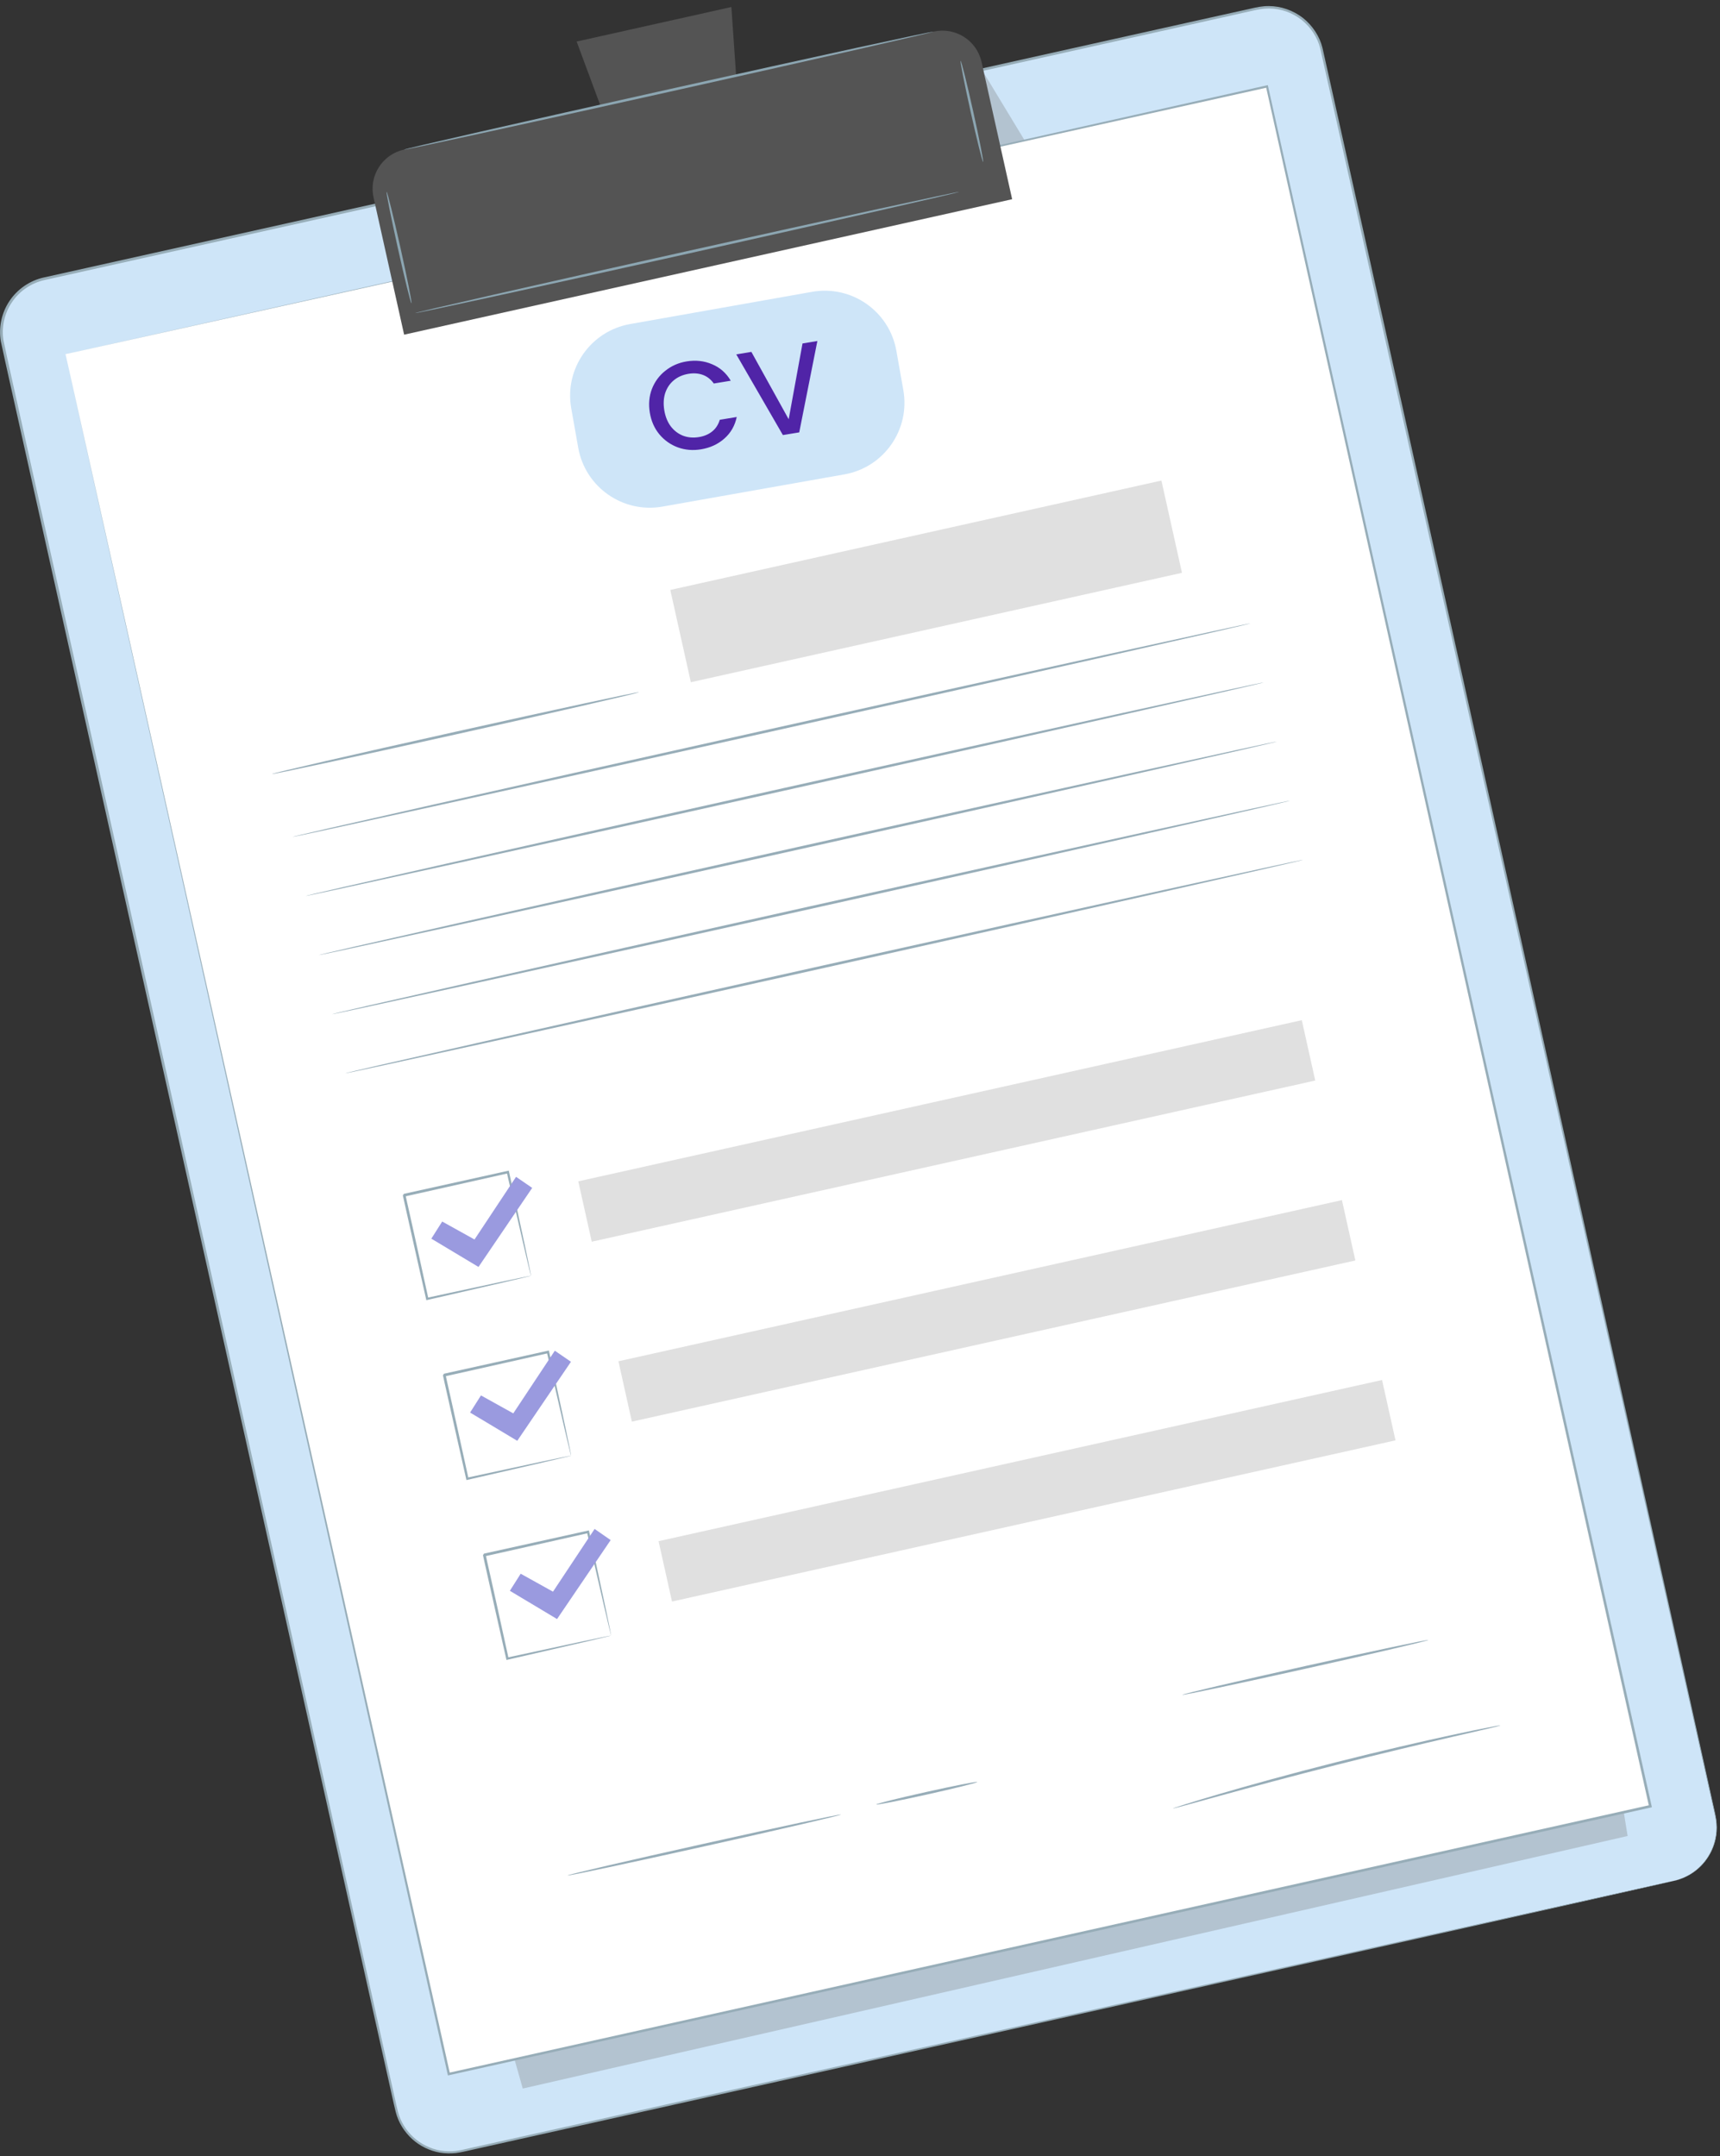 <svg xmlns="http://www.w3.org/2000/svg" width="272" height="341" viewBox="0 0 272 341" fill="none"><rect x="0" y="0" width="272" height="341" fill="#333333" stroke="none"/><g clip-path="url(#clip0_107_2250)"><path d="M264.71 297.46L72.95 340.2C68.3 341.24 63.68 338.3 62.64 333.65L0.41 54.39C-0.63 49.74 2.31 45.12 6.96 44.08L198.72 1.35C203.37 0.31 207.99 3.25 209.03 7.9L271.26 287.15C272.3 291.8 269.37 296.42 264.71 297.46Z" fill="#CEE5F8"></path><path d="M264.71 297.46C264.71 297.46 264.92 297.39 265.35 297.27C265.77 297.15 266.39 296.91 267.15 296.49C267.89 296.05 268.77 295.39 269.57 294.38C270.36 293.38 271.07 292.01 271.32 290.33C271.46 289.5 271.45 288.59 271.3 287.66C271.14 286.73 270.89 285.76 270.67 284.74C270.21 282.7 269.71 280.46 269.17 278.04C268.08 273.2 266.83 267.61 265.42 261.31C259.79 236.14 251.65 199.71 241.6 154.71C236.58 132.2 231.07 107.55 225.17 81.09C222.22 67.86 219.16 54.17 216.02 40.08C214.45 33.03 212.85 25.88 211.24 18.63C210.43 15.01 209.61 11.36 208.79 7.69C208.35 5.9 207.27 4.29 205.82 3.13C204.35 2 202.52 1.33 200.65 1.34C199.71 1.34 198.8 1.52 197.87 1.74C196.94 1.95 196 2.16 195.07 2.37C193.2 2.79 191.32 3.21 189.44 3.63C185.67 4.47 181.89 5.31 178.08 6.16C170.46 7.86 162.76 9.58 154.97 11.31C139.39 14.78 123.49 18.33 107.3 21.94C74.92 29.16 41.39 36.63 7.05 44.29C4.95 44.75 3.05 46.04 1.87 47.83C0.67 49.6 0.19 51.84 0.57 53.95C1.47 58.21 2.46 62.47 3.39 66.71C5.28 75.19 7.16 83.62 9.02 91.98C12.75 108.71 16.42 125.19 20.03 141.38C27.24 173.77 34.2 205.01 40.83 234.78C47.46 264.54 53.75 292.82 59.64 319.29C60.38 322.6 61.11 325.88 61.83 329.13C62.2 330.75 62.54 332.39 62.93 333.97C63.34 335.54 64.22 336.96 65.41 338.04C66.6 339.12 68.09 339.84 69.65 340.12C70.43 340.25 71.23 340.27 72.02 340.19C72.8 340.09 73.58 339.9 74.37 339.72C77.5 339.02 80.61 338.33 83.68 337.65C95.97 334.92 107.76 332.29 119.01 329.79C164.03 319.79 200.46 311.69 225.63 306.1C238.22 303.31 247.99 301.15 254.62 299.68C257.93 298.95 260.46 298.39 262.16 298.02C263.86 297.65 264.73 297.47 264.73 297.47C264.73 297.47 263.86 297.68 262.17 298.06C260.47 298.44 257.95 299.01 254.64 299.76C248.01 301.25 238.24 303.44 225.66 306.26C200.49 311.89 164.07 320.03 119.06 330.08C107.81 332.59 96.02 335.22 83.73 337.97C80.66 338.66 77.56 339.35 74.42 340.05C73.64 340.22 72.86 340.42 72.04 340.52C71.22 340.6 70.39 340.58 69.58 340.45C67.95 340.16 66.4 339.42 65.17 338.29C63.94 337.17 63.01 335.69 62.59 334.06C62.19 332.44 61.86 330.83 61.49 329.2C60.76 325.95 60.03 322.67 59.29 319.36C53.39 292.89 47.08 264.61 40.44 234.85C33.8 205.09 26.84 173.85 19.61 141.46C16 125.27 12.33 108.78 8.6 92.06C6.74 83.7 4.86 75.27 2.97 66.79C2.03 62.54 1.06 58.31 0.14 54.01C-0.25 51.81 0.25 49.45 1.51 47.59C2.75 45.72 4.74 44.36 6.95 43.88C41.29 36.23 74.82 28.76 107.2 21.54C123.39 17.93 139.3 14.39 154.87 10.92C162.66 9.19 170.36 7.47 177.98 5.77C181.79 4.92 185.58 4.08 189.34 3.24C191.22 2.82 193.1 2.4 194.97 1.99C195.91 1.78 196.84 1.57 197.77 1.37C198.69 1.15 199.66 0.95 200.64 0.96C202.59 0.96 204.51 1.65 206.04 2.83C207.55 4.03 208.68 5.72 209.14 7.59C209.96 11.26 210.78 14.91 211.59 18.54C213.2 25.79 214.8 32.94 216.37 39.99C219.51 54.09 222.55 67.77 225.5 81.01C231.39 107.48 236.87 132.13 241.88 154.64C251.88 199.66 259.98 236.09 265.58 261.27C266.98 267.56 268.22 273.16 269.29 278C269.83 280.42 270.32 282.66 270.77 284.71C270.99 285.74 271.24 286.7 271.39 287.64C271.54 288.58 271.55 289.5 271.4 290.34C271.14 292.03 270.41 293.41 269.61 294.42C268.8 295.43 267.91 296.09 267.16 296.53C266.39 296.94 265.77 297.18 265.35 297.3C264.92 297.41 264.71 297.47 264.71 297.47V297.46Z" fill="#97ADB8"></path><g opacity="0.3"><path d="M82.67 330.31L257.39 290.37L251.86 256.12L241.96 236.93L74.82 302.58L82.67 330.31Z" fill="#717171"></path></g><g opacity="0.3"><path d="M155.61 11.59L162.22 22.51L163.51 28.29L159.02 29.29L155.61 11.59Z" fill="#717171"></path></g><path d="M10.36 56.01L70.98 328.01L260.99 285.67L250.15 237.03L200.37 13.67L10.36 56.01Z" fill="white"></path><path d="M10.36 56.01C11.71 55.71 84.85 39.34 200.33 13.5L200.49 13.46L200.53 13.63C217.39 89.22 238.42 183.55 261.18 285.6V285.62L261.23 285.82L261.03 285.87C193.1 301 128.6 315.37 71.02 328.2L70.83 328.24L70.79 328.05C35.11 167.43 10.73 57.67 10.36 56.01C10.73 57.67 35.26 167.4 71.16 327.97L70.93 327.83C128.51 314.99 193.01 300.61 260.94 285.47L260.78 285.72V285.7C238.05 183.64 217.04 89.31 200.2 13.71L200.4 13.84C84.88 39.47 11.71 55.71 10.36 56.01Z" fill="#97ADB8"></path><path d="M63.874 23.666L147.669 4.997C151.076 4.238 154.463 6.383 155.224 9.799L160.061 31.507L63.908 52.929L59.072 31.222C58.313 27.815 60.458 24.428 63.874 23.666Z" fill="#545454"></path><path d="M115.66 1.11L91.19 6.57L98.73 26.9L117.16 22.8L115.66 1.11Z" fill="#545454"></path><path d="M147.661 4.99C147.681 5.1 128.951 9.37 105.811 14.53C82.671 19.69 63.891 23.78 63.871 23.67C63.851 23.56 82.581 19.29 105.721 14.13C128.851 8.97 147.631 4.88 147.661 5V4.99Z" fill="#8CA6B2"></path><path d="M65.061 47.95C64.951 47.97 63.981 44.05 62.901 39.19C61.821 34.32 61.031 30.36 61.141 30.34C61.251 30.32 62.221 34.24 63.311 39.1C64.391 43.96 65.181 47.93 65.071 47.95H65.061Z" fill="#8CA6B2"></path><path d="M155.471 25.61C155.361 25.63 154.471 22.07 153.491 17.66C152.511 13.24 151.801 9.64 151.911 9.62C152.021 9.6 152.911 13.16 153.891 17.57C154.871 21.99 155.581 25.59 155.471 25.61Z" fill="#8CA6B2"></path><path d="M151.66 30.35C151.68 30.46 132.45 34.84 108.7 40.14C84.94 45.43 65.67 49.63 65.65 49.52C65.63 49.41 84.86 45.03 108.61 39.73C132.36 34.44 151.63 30.24 151.66 30.35Z" fill="#8CA6B2"></path><path d="M101.05 109.48C101.08 109.59 88.1 112.58 72.08 116.15C56.05 119.72 43.04 122.53 43.01 122.41C42.98 122.3 55.95 119.31 71.98 115.74C88 112.17 101.02 109.36 101.04 109.48H101.05Z" fill="#97ADB8"></path><path d="M197.76 98.59C197.79 98.7 163.89 106.35 122.06 115.68C80.21 125.01 46.28 132.47 46.26 132.36C46.23 132.25 80.13 124.6 121.97 115.27C163.8 105.95 197.74 98.48 197.76 98.59Z" fill="#97ADB8"></path><path d="M199.84 107.93C199.87 108.04 165.97 115.69 124.14 125.02C82.29 134.35 48.36 141.81 48.34 141.7C48.31 141.59 82.21 133.94 124.05 124.61C165.88 115.29 199.82 107.82 199.84 107.93Z" fill="#97ADB8"></path><path d="M201.93 117.28C201.96 117.39 168.06 125.04 126.23 134.37C84.38 143.7 50.45 151.16 50.43 151.05C50.4 150.94 84.3 143.29 126.14 133.96C167.97 124.64 201.91 117.17 201.93 117.28Z" fill="#97ADB8"></path><path d="M204.01 126.63C204.04 126.74 170.14 134.39 128.31 143.72C86.46 153.05 52.53 160.51 52.51 160.4C52.48 160.29 86.38 152.64 128.22 143.31C170.05 133.99 203.99 126.52 204.01 126.63Z" fill="#97ADB8"></path><path d="M206.09 135.98C206.12 136.09 172.22 143.74 130.39 153.07C88.54 162.4 54.61 169.86 54.59 169.75C54.56 169.64 88.46 161.99 130.3 152.66C172.13 143.34 206.07 135.87 206.09 135.98Z" fill="#97ADB8"></path><path d="M83.97 201.78C83.97 201.78 83.93 201.67 83.88 201.46C83.82 201.23 83.75 200.93 83.66 200.57C83.47 199.76 83.2 198.64 82.87 197.23C82.2 194.34 81.26 190.28 80.14 185.42L80.36 185.56C75.59 186.63 69.96 187.9 63.97 189.24C63.93 189.29 64.27 188.77 64.13 188.99V189V189.02L64.14 189.06L64.16 189.13L64.19 189.27L64.25 189.55L64.37 190.11C64.45 190.48 64.54 190.85 64.62 191.22C64.78 191.96 64.95 192.69 65.11 193.41C65.43 194.86 65.74 196.27 66.05 197.65C66.66 200.4 67.23 203 67.75 205.39L67.53 205.25C72.41 204.2 76.48 203.33 79.38 202.7C80.8 202.4 81.93 202.17 82.74 202C83.11 201.93 83.4 201.87 83.64 201.82C83.85 201.78 83.96 201.76 83.97 201.77C83.97 201.77 83.88 201.8 83.69 201.85C83.47 201.91 83.18 201.98 82.83 202.06C82.03 202.25 80.92 202.51 79.53 202.84C76.61 203.51 72.51 204.46 67.6 205.59L67.42 205.63L67.38 205.45C66.84 203.06 66.26 200.47 65.64 197.72C65.33 196.34 65.01 194.93 64.69 193.48C64.53 192.76 64.36 192.03 64.2 191.29C64.12 190.92 64.03 190.55 63.95 190.18L63.83 189.62L63.77 189.34L63.74 189.2L63.72 189.13V189.09L63.71 189.07V189.06C63.57 189.28 63.9 188.75 63.87 188.81C69.87 187.48 75.5 186.24 80.28 185.18L80.46 185.14L80.5 185.32C81.56 190.24 82.44 194.36 83.07 197.29C83.36 198.69 83.59 199.81 83.76 200.61C83.83 200.96 83.89 201.25 83.93 201.48C83.97 201.67 83.98 201.77 83.97 201.77V201.78Z" fill="#97ADB8"></path><path d="M205.865 161.344L91.45 186.834L93.577 196.38L207.992 170.89L205.865 161.344Z" fill="#E0E0E0"></path><path d="M90.31 230.23C90.31 230.23 90.27 230.12 90.22 229.91C90.16 229.68 90.09 229.38 90 229.02C89.81 228.21 89.54 227.09 89.21 225.68C88.54 222.79 87.6 218.73 86.48 213.87L86.7 214.01C81.93 215.08 76.3 216.35 70.31 217.69C70.27 217.74 70.61 217.22 70.47 217.44V217.45V217.47L70.48 217.51L70.5 217.58L70.53 217.72L70.59 218L70.71 218.56C70.79 218.93 70.88 219.3 70.96 219.67C71.12 220.41 71.29 221.14 71.45 221.86C71.77 223.31 72.08 224.72 72.39 226.1C73 228.85 73.57 231.45 74.09 233.84L73.87 233.7C78.75 232.65 82.82 231.78 85.72 231.15C87.14 230.85 88.27 230.62 89.08 230.45C89.45 230.38 89.74 230.32 89.98 230.27C90.19 230.23 90.3 230.21 90.31 230.22C90.31 230.22 90.22 230.25 90.03 230.3C89.81 230.36 89.52 230.43 89.17 230.51C88.37 230.7 87.26 230.96 85.87 231.29C82.95 231.96 78.85 232.91 73.94 234.04L73.76 234.08L73.72 233.9C73.18 231.51 72.6 228.92 71.98 226.17C71.67 224.79 71.35 223.38 71.03 221.93C70.87 221.21 70.7 220.48 70.54 219.74C70.46 219.37 70.37 219 70.29 218.63L70.17 218.07L70.11 217.79L70.08 217.65L70.06 217.58V217.54L70.05 217.52V217.51C69.91 217.73 70.24 217.2 70.21 217.26C76.21 215.93 81.84 214.69 86.62 213.63L86.8 213.59L86.84 213.77C87.9 218.69 88.78 222.81 89.41 225.74C89.7 227.14 89.93 228.26 90.1 229.06C90.17 229.41 90.23 229.7 90.27 229.93C90.31 230.12 90.32 230.22 90.31 230.22V230.23Z" fill="#97ADB8"></path><path d="M212.212 189.802L97.797 215.293L99.924 224.838L214.338 199.348L212.212 189.802Z" fill="#E0E0E0"></path><path d="M96.65 258.68C96.65 258.68 96.611 258.57 96.561 258.36C96.501 258.13 96.43 257.83 96.341 257.47C96.15 256.66 95.88 255.54 95.55 254.13C94.88 251.24 93.941 247.18 92.82 242.32L93.04 242.46C88.27 243.53 82.641 244.8 76.65 246.14C76.611 246.19 76.951 245.67 76.811 245.89V245.9V245.92L76.82 245.96L76.841 246.03L76.871 246.17L76.93 246.45L77.05 247.01C77.13 247.38 77.221 247.75 77.3 248.12C77.46 248.86 77.63 249.59 77.79 250.31C78.111 251.76 78.421 253.17 78.731 254.55C79.341 257.3 79.91 259.9 80.43 262.29L80.21 262.15C85.091 261.1 89.16 260.23 92.061 259.6C93.481 259.3 94.611 259.07 95.421 258.9C95.79 258.83 96.081 258.77 96.32 258.72C96.531 258.68 96.641 258.66 96.641 258.67C96.641 258.67 96.55 258.7 96.361 258.75C96.141 258.81 95.85 258.88 95.501 258.96C94.701 259.15 93.591 259.41 92.201 259.74C89.281 260.41 85.18 261.36 80.27 262.49L80.091 262.53L80.05 262.35C79.51 259.96 78.93 257.37 78.311 254.62C78.001 253.24 77.68 251.83 77.361 250.38C77.201 249.66 77.04 248.93 76.871 248.19C76.79 247.82 76.701 247.45 76.621 247.08L76.501 246.52L76.441 246.24L76.41 246.1L76.391 246.03V245.99L76.38 245.97V245.96C76.24 246.18 76.57 245.65 76.54 245.71C82.54 244.38 88.171 243.14 92.951 242.08L93.13 242.04L93.171 242.22C94.231 247.14 95.111 251.26 95.74 254.19C96.031 255.59 96.26 256.71 96.43 257.51C96.501 257.86 96.561 258.15 96.6 258.38C96.641 258.57 96.65 258.67 96.641 258.67L96.65 258.68Z" fill="#97ADB8"></path><path d="M218.557 218.252L104.143 243.743L106.269 253.289L220.684 227.798L218.557 218.252Z" fill="#E0E0E0"></path><path d="M68.21 195.9L69.93 193.19L75.04 196.03L81.61 186.12L84.16 187.87L75.67 200.37L68.21 195.9Z" fill="#9A9ADF"></path><path d="M74.34 223.4L76.06 220.69L81.17 223.53L87.74 213.62L90.29 215.37L81.8 227.87L74.34 223.4Z" fill="#9A9ADF"></path><path d="M80.63 251.59L82.34 248.89L87.45 251.73L94.03 241.81L96.57 243.57L88.09 256.06L80.63 251.59Z" fill="#9A9ADF"></path><path d="M132.99 286.98C133.02 287.09 123.36 289.34 111.42 292C99.48 294.66 89.78 296.73 89.75 296.61C89.72 296.5 99.38 294.25 111.33 291.59C123.27 288.93 132.97 286.86 132.99 286.98Z" fill="#97ADB8"></path><path d="M154.54 281.83C154.57 281.94 151.01 282.83 146.6 283.81C142.19 284.79 138.601 285.5 138.571 285.38C138.541 285.27 142.1 284.38 146.51 283.4C150.92 282.42 154.51 281.71 154.54 281.83Z" fill="#97ADB8"></path><path d="M225.88 259.37C225.91 259.48 217.21 261.52 206.47 263.91C195.72 266.31 186.99 268.16 186.97 268.04C186.94 267.93 195.63 265.89 206.38 263.5C217.12 261.11 225.86 259.26 225.88 259.37Z" fill="#97ADB8"></path><path d="M237.26 272.89C237.26 272.89 237.08 272.96 236.74 273.05C236.35 273.14 235.85 273.26 235.23 273.41C233.86 273.73 231.97 274.17 229.65 274.7C224.94 275.79 218.44 277.33 211.3 279.14C204.15 280.95 197.7 282.7 193.04 283.98C190.75 284.61 188.87 285.13 187.52 285.5C186.9 285.66 186.4 285.8 186.02 285.9C185.67 285.99 185.49 286.03 185.49 286.01C185.49 286 185.66 285.93 186 285.82C186.38 285.7 186.87 285.54 187.48 285.34C188.77 284.93 190.64 284.37 192.96 283.69C197.6 282.33 204.04 280.54 211.19 278.73C218.34 276.92 224.85 275.42 229.58 274.4C231.94 273.89 233.86 273.49 235.19 273.24C235.82 273.12 236.33 273.03 236.72 272.95C237.07 272.89 237.26 272.86 237.26 272.88V272.89Z" fill="#97ADB8"></path><path d="M183.666 76L106 93.303L109.251 107.896L186.917 90.592L183.666 76Z" fill="#E0E0E0"></path><path d="M128.425 46.153L99.65 51.249C93.398 52.356 89.228 58.322 90.335 64.573L91.439 70.805C92.546 77.057 98.512 81.228 104.763 80.121L133.538 75.025C139.79 73.918 143.96 67.952 142.853 61.701L141.749 55.469C140.642 49.217 134.676 45.046 128.425 46.153Z" fill="#CEE5F8"></path><path d="M102.76 65.258C102.54 63.927 102.65 62.682 103.089 61.524C103.542 60.363 104.248 59.402 105.209 58.641C106.18 57.864 107.299 57.371 108.565 57.162C110.014 56.923 111.358 57.071 112.599 57.603C113.851 58.121 114.839 58.991 115.563 60.212L112.881 60.654C112.41 59.994 111.832 59.54 111.148 59.291C110.463 59.041 109.71 58.985 108.887 59.12C107.987 59.269 107.217 59.603 106.579 60.124C105.941 60.645 105.482 61.317 105.202 62.141C104.935 62.962 104.885 63.876 105.05 64.881C105.216 65.886 105.557 66.735 106.073 67.427C106.603 68.117 107.254 68.613 108.028 68.915C108.8 69.203 109.636 69.273 110.536 69.125C111.359 68.989 112.054 68.694 112.622 68.238C113.191 67.782 113.592 67.167 113.826 66.391L116.508 65.949C116.215 67.338 115.558 68.478 114.538 69.37C113.532 70.26 112.304 70.825 110.856 71.063C109.576 71.274 108.36 71.173 107.206 70.76C106.05 70.334 105.071 69.644 104.27 68.689C103.483 67.733 102.979 66.59 102.76 65.258ZM129.258 53.933L126.39 68.382L123.806 68.808L116.434 56.046L118.822 55.653L124.721 66.305L126.909 54.32L129.258 53.933Z" fill="#5024A7"></path></g><defs><clipPath id="clip0_107_2250"><rect width="271.51" height="339.6" fill="white" transform="translate(0 0.96)"></rect></clipPath></defs></svg>